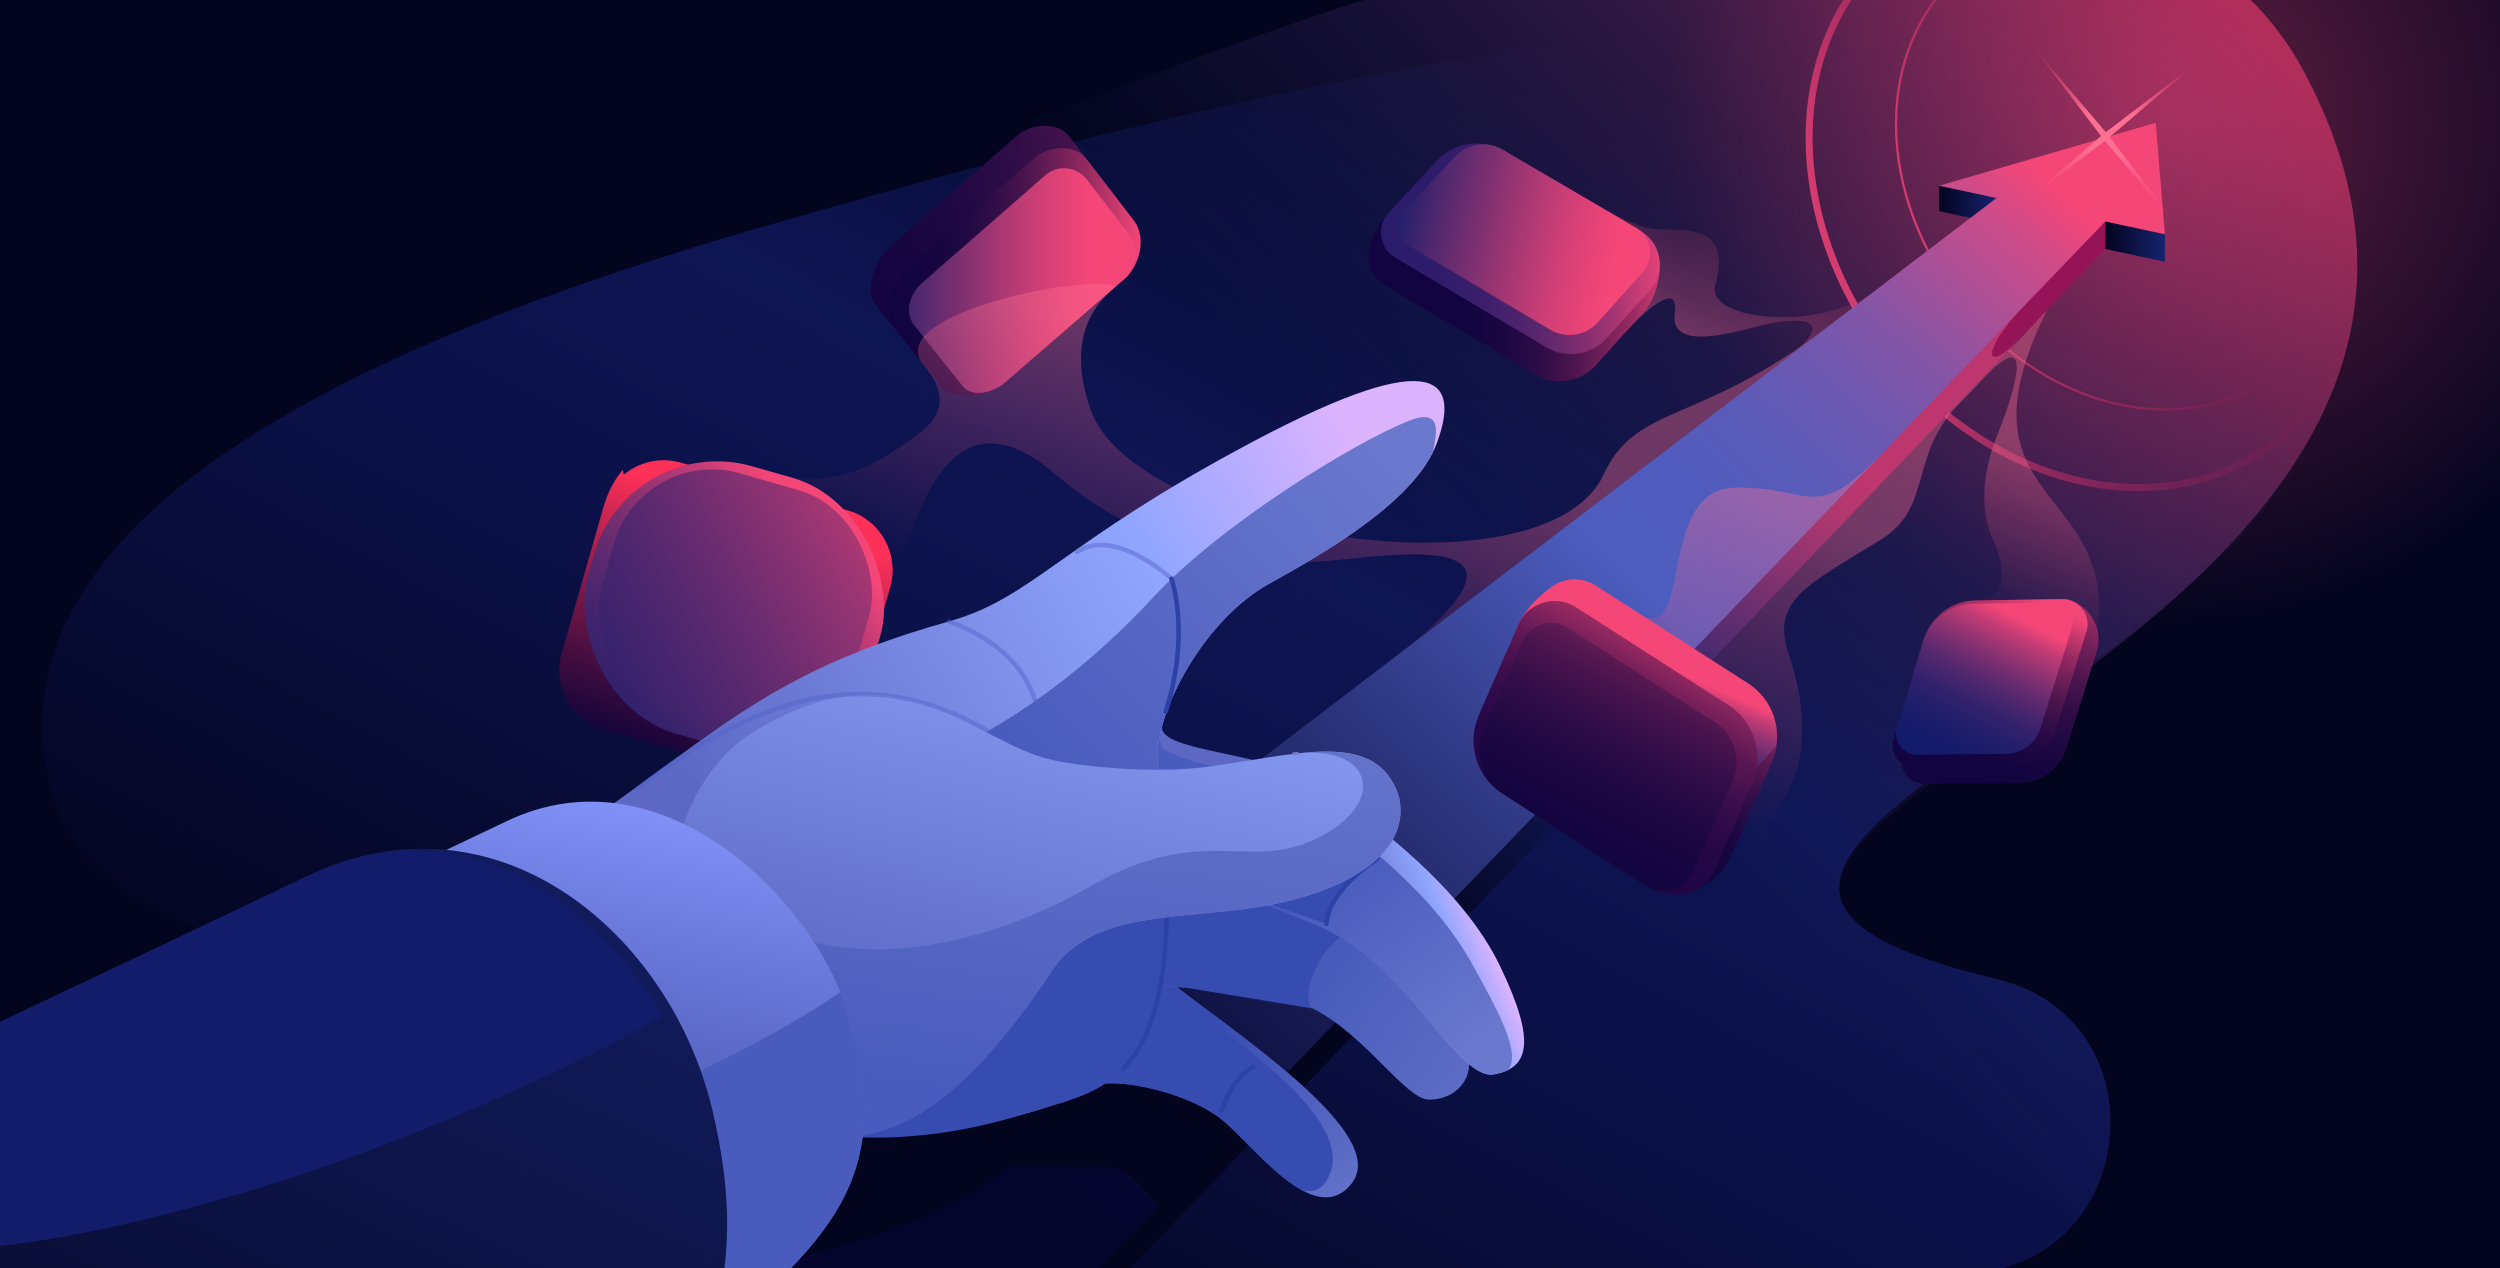 <svg id="Page_icons_208x208" xmlns="http://www.w3.org/2000/svg" xmlns:xlink="http://www.w3.org/1999/xlink" viewBox="0 0 410 208"><defs><linearGradient id="linear-gradient" x1="254.5" y1="3.26" x2="137.62" y2="223.21" gradientUnits="userSpaceOnUse"><stop offset="0" stop-color="#03041e"/><stop offset=".39" stop-color="#0e1553"/><stop offset=".56" stop-color="#0b1149"/><stop offset=".6" stop-color="#0b1147"/><stop offset="1" stop-color="#03041e"/></linearGradient><linearGradient id="linear-gradient-2" x1="369.41" y1="-34.98" x2="235.69" y2="91.89" gradientUnits="userSpaceOnUse"><stop offset="0" stop-color="#fd3058" stop-opacity=".8"/><stop offset=".02" stop-color="#f8305a" stop-opacity=".78"/><stop offset=".38" stop-color="#ac3c7e" stop-opacity=".45"/><stop offset=".67" stop-color="#744599" stop-opacity=".21"/><stop offset=".89" stop-color="#524aa9" stop-opacity=".06"/><stop offset="1" stop-color="#454db0" stop-opacity="0"/></linearGradient><linearGradient id="linear-gradient-3" x1="-4862.78" y1="-2280.85" x2="-4761.5" y2="-2280.85" gradientTransform="matrix(-.847 .148 -.311 -.951 -4447.1 -1413)" gradientUnits="userSpaceOnUse"><stop offset="0" stop-color="#941457" stop-opacity="0"/><stop offset=".09" stop-color="#971658" stop-opacity=".04"/><stop offset=".24" stop-color="#a21b5b" stop-opacity=".15"/><stop offset=".43" stop-color="#b32461" stop-opacity=".33"/><stop offset=".66" stop-color="#cb3069" stop-opacity=".57"/><stop offset=".91" stop-color="#e94074" stop-opacity=".88"/><stop offset="1" stop-color="#f54678"/></linearGradient><linearGradient id="linear-gradient-4" x1="-4861.28" y1="-2277.9" x2="-4779.17" y2="-2277.9" xlink:href="#linear-gradient-3"/><linearGradient id="linear-gradient-5" x1="203.24" y1="133.78" x2="262.31" y2="49.35" gradientUnits="userSpaceOnUse"><stop offset="0" stop-color="#03041e"/><stop offset=".56" stop-color="#16236f"/><stop offset=".62" stop-color="#1f216d"/><stop offset=".73" stop-color="#381e68"/><stop offset=".86" stop-color="#621960"/><stop offset="1" stop-color="#941457"/></linearGradient><linearGradient id="linear-gradient-6" x1="345.28" y1="39.62" x2="355.04" y2="39.62" gradientUnits="userSpaceOnUse"><stop offset="0" stop-color="#03041e"/><stop offset="1" stop-color="#16236f"/></linearGradient><linearGradient id="linear-gradient-7" x1="318.03" y1="33.56" x2="327.4" y2="33.56" xlink:href="#linear-gradient-6"/><linearGradient id="linear-gradient-8" x1="113.62" y1="330.05" x2="277.9" y2="170.31" gradientTransform="rotate(-2.9 -2819.078 -682.906)" gradientUnits="userSpaceOnUse"><stop offset="0" stop-color="#04042d"/><stop offset=".08" stop-color="#080a36"/><stop offset=".21" stop-color="#161a51"/><stop offset=".38" stop-color="#2c347d"/><stop offset=".57" stop-color="#4959b8"/><stop offset=".59" stop-color="#4d5dbf"/><stop offset=".67" stop-color="#505cbd"/><stop offset=".73" stop-color="#5b5bb8"/><stop offset=".79" stop-color="#6d58b1"/><stop offset=".85" stop-color="#8655a6"/><stop offset=".9" stop-color="#a75098"/><stop offset=".96" stop-color="#cf4b88"/><stop offset="1" stop-color="#f54678"/></linearGradient><linearGradient id="linear-gradient-9" x1="294.94" y1="84.06" x2="277.97" y2="132.84" gradientUnits="userSpaceOnUse"><stop offset="0" stop-color="#ff6f92"/><stop offset="1" stop-color="#f54678" stop-opacity="0"/></linearGradient><linearGradient id="linear-gradient-10" x1="263.92" y1="127.32" x2="271.97" y2="108.83" gradientUnits="userSpaceOnUse"><stop offset="0" stop-color="#121c6b"/><stop offset=".15" stop-color="#151c6b"/><stop offset=".29" stop-color="#201e6b"/><stop offset=".42" stop-color="#32216c"/><stop offset=".54" stop-color="#4b266e"/><stop offset=".66" stop-color="#6c2c70"/><stop offset=".78" stop-color="#943472"/><stop offset=".9" stop-color="#c33c75"/><stop offset="1" stop-color="#f54678"/></linearGradient><linearGradient id="linear-gradient-11" x1="279.56" y1="145.98" x2="295.57" y2="110.6" gradientUnits="userSpaceOnUse"><stop offset="0" stop-color="#110440"/><stop offset=".15" stop-color="#140540"/><stop offset=".29" stop-color="#1f0843"/><stop offset=".42" stop-color="#310d47"/><stop offset=".54" stop-color="#4a144e"/><stop offset=".66" stop-color="#6b1e56"/><stop offset=".78" stop-color="#932960"/><stop offset=".89" stop-color="#c2376b"/><stop offset="1" stop-color="#f54678"/></linearGradient><linearGradient id="linear-gradient-12" x1="258.01" y1="135.4" x2="277.77" y2="99.86" gradientUnits="userSpaceOnUse"><stop offset="0" stop-color="#210646"/><stop offset=".16" stop-color="#240746"/><stop offset=".3" stop-color="#2f0a49"/><stop offset=".43" stop-color="#410f4d"/><stop offset=".56" stop-color="#5a1753"/><stop offset=".68" stop-color="#7b215b"/><stop offset=".8" stop-color="#a32d64"/><stop offset=".92" stop-color="#d23b6f"/><stop offset="1" stop-color="#f54678"/></linearGradient><linearGradient id="linear-gradient-13" x1="254.18" y1="142.8" x2="281.08" y2="89.84" xlink:href="#linear-gradient-11"/><linearGradient id="linear-gradient-14" x1="129.95" y1="50.31" x2="227.47" y2="23.47" xlink:href="#linear-gradient-11"/><linearGradient id="linear-gradient-15" x1="145.76" y1="44.57" x2="187.07" y2="44.57" xlink:href="#linear-gradient-11"/><linearGradient id="linear-gradient-16" x1="142.36" y1="46.01" x2="179.56" y2="46.01" gradientUnits="userSpaceOnUse"><stop offset="0" stop-color="#121c6b"/><stop offset=".23" stop-color="#52286e"/><stop offset=".51" stop-color="#973472"/><stop offset=".73" stop-color="#ca3e75"/><stop offset=".9" stop-color="#e94377"/><stop offset="1" stop-color="#f54678"/></linearGradient><linearGradient id="linear-gradient-17" x1="273.38" y1="54.72" x2="284.98" y2="31.12" xlink:href="#linear-gradient-9"/><linearGradient id="linear-gradient-18" x1="236.98" y1="44.94" x2="275.55" y2="45.17" xlink:href="#linear-gradient-11"/><linearGradient id="linear-gradient-19" x1="228.33" y1="40.78" x2="274.04" y2="40.78" gradientUnits="userSpaceOnUse"><stop offset="0" stop-color="#2b1c6b"/><stop offset=".16" stop-color="#2e1c6b"/><stop offset=".3" stop-color="#391e6b"/><stop offset=".44" stop-color="#4b226d"/><stop offset=".57" stop-color="#64286e"/><stop offset=".7" stop-color="#852e70"/><stop offset=".82" stop-color="#ad3773"/><stop offset=".94" stop-color="#dc4076"/><stop offset="1" stop-color="#f54678"/></linearGradient><linearGradient id="linear-gradient-20" x1="227.12" y1="34.82" x2="265.19" y2="42.16" xlink:href="#linear-gradient-16"/><linearGradient id="linear-gradient-21" x1="337.59" y1="75.59" x2="328.55" y2="101.58" xlink:href="#linear-gradient-9"/><linearGradient id="linear-gradient-22" x1="321.88" y1="127.14" x2="340.02" y2="90.21" xlink:href="#linear-gradient-11"/><linearGradient id="linear-gradient-23" x1="320.06" y1="125.97" x2="333.07" y2="97.67" xlink:href="#linear-gradient-11"/><linearGradient id="linear-gradient-24" x1="317.89" y1="126" x2="330.76" y2="101.14" xlink:href="#linear-gradient-10"/><linearGradient id="linear-gradient-25" x1="214.18" y1="65.27" x2="198.8" y2="109.49" xlink:href="#linear-gradient-9"/><linearGradient id="linear-gradient-26" x1="125.04" y1="84.83" x2="110.91" y2="126.52" gradientUnits="userSpaceOnUse"><stop offset="0" stop-color="#fd3058"/><stop offset=".14" stop-color="#d52853"/><stop offset=".45" stop-color="#821948"/><stop offset=".71" stop-color="#440d40"/><stop offset=".9" stop-color="#1e063b"/><stop offset="1" stop-color="#10043a"/></linearGradient><linearGradient id="linear-gradient-27" x1="81.08" y1="137.69" x2="134.15" y2="85.92" gradientTransform="rotate(-15.97 120.433 99.362)" xlink:href="#linear-gradient-10"/><linearGradient id="linear-gradient-28" x1="55.52" y1="135.26" x2="156.54" y2="78.3" gradientTransform="rotate(-15.97 120.655 98.558)" xlink:href="#linear-gradient-10"/><linearGradient id="linear-gradient-29" x1="167.57" y1="305.05" x2="192.84" y2="339.16" gradientTransform="rotate(-2.26 -3178.012 -408.325)" gradientUnits="userSpaceOnUse"><stop offset="0" stop-color="#374cb0"/><stop offset="1" stop-color="#6a78cd"/></linearGradient><linearGradient id="linear-gradient-30" x1="169.27" y1="281.74" x2="225.1" y2="327.21" xlink:href="#linear-gradient-29"/><linearGradient id="linear-gradient-31" x1="196.34" y1="278.89" x2="213.59" y2="272.62" gradientTransform="rotate(-2.26 -3178.012 -408.325)" gradientUnits="userSpaceOnUse"><stop offset="0" stop-color="#5c68c4"/><stop offset=".69" stop-color="#91a6ff"/><stop offset="1" stop-color="#dcb3ff"/></linearGradient><linearGradient id="linear-gradient-32" x1="157.97" y1="420.82" x2="176.59" y2="450.53" gradientTransform="rotate(-4.71 -3136.583 -404.957)" gradientUnits="userSpaceOnUse"><stop offset="0" stop-color="#495bbd"/><stop offset="1" stop-color="#6a78cd"/></linearGradient><linearGradient id="linear-gradient-33" x1="-4182.21" y1="2091.4" x2="-4283.82" y2="2161.65" gradientTransform="scale(-1 1) rotate(64.51 -623.608 4336.1)" xlink:href="#linear-gradient-31"/><linearGradient id="linear-gradient-34" x1="124.46" y1="408.83" x2="186.04" y2="361.93" xlink:href="#linear-gradient-32"/><linearGradient id="linear-gradient-35" x1="-4029.32" y1="1982.93" x2="-4005.32" y2="2040.28" gradientTransform="scale(-1 1) rotate(64.51 -623.608 4336.1)" gradientUnits="userSpaceOnUse"><stop offset="0" stop-color="#5869ca"/><stop offset="1" stop-color="#2e3e91"/></linearGradient><linearGradient id="linear-gradient-36" x1="-4184.96" y1="2126.58" x2="-4264.01" y2="2110.77" gradientTransform="scale(-1 1) rotate(64.51 -623.608 4336.1)" gradientUnits="userSpaceOnUse"><stop offset="0" stop-color="#5c68c4"/><stop offset="1" stop-color="#91a6ff"/></linearGradient><linearGradient id="linear-gradient-37" x1="141.99" y1="312.08" x2="154.85" y2="236.63" gradientTransform="rotate(-2.26 -3178.012 -408.325)" xlink:href="#linear-gradient-32"/><linearGradient id="linear-gradient-38" x1="11.2" y1="379.85" x2="-9.67" y2="454.03" gradientTransform="rotate(-4.71 -3136.583 -404.957)" gradientUnits="userSpaceOnUse"><stop offset="0" stop-color="#8797ff"/><stop offset=".34" stop-color="#6b79db"/><stop offset=".77" stop-color="#4c59b4"/><stop offset="1" stop-color="#414da6"/></linearGradient><linearGradient id="linear-gradient-39" x1="-83.83" y1="526.33" x2="21.03" y2="346.57" gradientTransform="rotate(-4.71 -3136.583 -404.957)" xlink:href="#linear-gradient-6"/><radialGradient id="radial-gradient" cx="358.9" cy="20.14" fx="358.9" fy="20.14" r="82.71" gradientTransform="translate(-3.43)" gradientUnits="userSpaceOnUse"><stop offset="0" stop-color="#f54678"/><stop offset="1" stop-color="#f54678" stop-opacity="0"/></radialGradient><radialGradient id="radial-gradient-2" cx="245.12" cy="-2085.71" fx="245.12" fy="-2085.71" r="18.76" gradientTransform="rotate(44.88 -2256.835 -906.64) skewX(.07)" gradientUnits="userSpaceOnUse"><stop offset=".23" stop-color="#ff6f92"/><stop offset="1" stop-color="#f54678" stop-opacity="0"/></radialGradient><clipPath id="clippath"><path style="fill:none" d="M0 0h410v208H0z"/></clipPath><style>.cls-3,.cls-4{fill:none;stroke-miterlimit:10}.cls-3{opacity:.43;stroke:#5060c8}.cls-3,.cls-4{stroke-linecap:round;stroke-width:.75px}.cls-15{fill:#374cb0}.cls-4{stroke:#2d42a6}.cls-49{fill:#03041e}</style></defs><g style="clip-path:url(#clippath)"><path class="cls-49" d="M-15.89-4.96h429.4V210h-429.4z"/><path d="M131.76 35.3C67.18 53.25-5.17 82.7 8.67 130.7c13.85 48 149.66 19.08 160.28 37.45 10.62 18.37-53.52 35.16-105.01 43.88l258.02-3.22c28.56-.36 33.46-41.12 5.79-48.19-.66-.17-1.33-.34-2.01-.5-89.4-21.99 102.49-57.62 49.89-136.39-34.43-51.56-226.52 6.74-243.87 11.57Z" style="fill:url(#linear-gradient)"/><path d="M131.76 35.3C67.18 53.25-5.17 82.7 8.67 130.7c13.85 48 149.66 19.08 160.28 37.45 10.62 18.37-53.52 35.16-105.01 43.88l258.02-3.22c28.56-.36 33.46-41.12 5.79-48.19-.66-.17-1.33-.34-2.01-.5-89.4-21.99 102.91-52.82 52.19-148.23-40.37-75.95-228.82 18.58-246.17 23.41Z" style="fill:url(#linear-gradient-2)"/><ellipse cx="355.04" cy="20.14" rx="82.61" ry="82.71" style="fill:url(#radial-gradient);opacity:.4"/><path d="M299.47 39.38c-8.59-26.2 3.45-50.76 26.9-54.87 23.45-4.1 49.42 13.81 58.01 40 8.59 26.2-3.45 50.76-26.9 54.87-23.45 4.1-49.42-13.81-58.01-40Z" style="stroke:url(#linear-gradient-3);stroke-width:1.15px;stroke-miterlimit:10;fill:none"/><path d="M313.21 34.02c-7.01-21.38 2.82-41.43 21.95-44.78 19.14-3.35 40.33 11.27 47.35 32.65 7.01 21.38-2.82 41.43-21.95 44.78-19.14 3.35-40.33-11.27-47.35-32.65Z" style="stroke:url(#linear-gradient-4);stroke-width:.38px;stroke-miterlimit:10;fill:none"/><path style="fill:url(#linear-gradient-5)" d="m355.04 42.93-1.5-17.01-35.53 8.72 9.39 2.02L15.09 276.6 96.43 301 345.28 40.83l9.76 2.1z"/><path style="fill:url(#linear-gradient-6)" d="M355.04 38.41v4.52l-9.76-2.1v-4.52l9.76 2.1z"/><path style="fill:url(#linear-gradient-7)" d="M318.03 30.45v4.19l9.37 2.02v-4.19l-9.37-2.02z"/><path style="fill:url(#linear-gradient-8)" d="m355.04 38.41-1.5-18.27-35.51 10.31 9.39 2.02L15.09 270.81l81.34 24.4 248.85-258.9 9.76 2.1z"/><path d="M268.68 100.52c9.2 5.91 2.74-20.33 15.87-20.55 13.14-.22 12.66 6.35 24.96-6.45s21.34-22.2 21.34-22.2c-6.32 7.19-4.72 9.52 0 4.59 2.44-2.55-6.31 7.1-9.29 10.04-8.66 8.55-4.42 17.18-13.07 22.53-11.9 7.37-18.16 9.87-15.15 18.82 3.01 8.95 5.2 23.01-8.94 32.06s-40.71-25.77-15.72-38.84Z" style="opacity:.38;fill:url(#linear-gradient-9)"/><path class="cls-49" d="m189.11 160.25-34.1 6.04-28.88 22.04-26.61 22.72s46.55-3.14 65.84-19.72h15.83c1.73 0 3.38.68 4.55 1.87 1.84 1.88 4.41 4.51 4.41 4.51l20.94-20.95-21.98-16.51Z"/><path style="fill:url(#radial-gradient-2)" d="M357.1 37.08 345.2 23.1l-14.6 11.13 13.97-11.91L333.45 7.7l11.9 13.98 14.6-11.13-13.96 11.92 11.11 14.61z"/><path d="m286.7 112.08-24.97-16.03a6.474 6.474 0 0 0-5.71-.65c-1.62.58-5.51 3.68-7.02 7.06-3.04 6.83-3.25 11.31-3.25 11.31a10.15 10.15 0 0 0 3.79 12.59l24.7 15.93a6.94 6.94 0 0 0 4.29 1.1c-.4 1.41-.78 2.76-.78 2.76 3.63-1.64 5.22-3.48 6.64-6.8.03-.07.06-.13.09-.2l6.12-14.27c2-4.66.34-10.07-3.92-12.81Z" style="fill:url(#linear-gradient-10)"/><path d="M290.62 124.89c.37-.85.61-1.73.73-2.61l-3.26 3.63-9.66 19.2-.43.21c-.14.5-.24.83-.24.83 3.63-1.64 5.22-3.48 6.64-6.8.03-.07.06-.13.09-.2l6.12-14.27Z" style="fill:url(#linear-gradient-11)"/><path d="m258.48 99.6 24.97 16.03c4.26 2.73 5.92 8.15 3.92 12.81l-6.12 14.27c-1.71 3.99-6.76 5.36-11.56 2.45l-23.73-15.33c-3.79-2.55-5.44-7.95-3.45-12.51l6.5-14.86c1.6-3.67 6.1-5.03 9.47-2.87Z" style="fill:url(#linear-gradient-12)"/><path d="m257.14 102.98 24.12 15.48a7.66 7.66 0 0 1 2.9 9.47l-6.32 14.74c-1.36 3.18-5.25 4.36-8.15 2.49l-23.23-14.98a8.398 8.398 0 0 1-3.14-10.42l6.36-14.53c1.26-2.89 4.81-3.96 7.46-2.26Z" style="fill:url(#linear-gradient-13)"/><path d="m175.31 22.31 7.89 10.23c2.23 2.93.92 7.52-1.5 9.62l-19.78 17.16c-2.72 2.25-8.45 3.06-10.43.58l-7.95-9.97c-1.94-2.43.25-7.58 2.58-9.63l20.64-18.03c2.31-2.02 6.67-2.39 8.55.04Z" style="fill:url(#linear-gradient-14)"/><path d="m178.09 25.96 7.84 10.17c2.22 2.92.91 7.48-1.49 9.57l-19.67 17.07c-2.7 2.24-8.4 3.04-10.37.57l-7.9-9.91c-1.93-2.42.24-7.54 2.57-9.57l20.52-17.93c2.3-2.01 6.64-2.38 8.5.04Z" style="fill:url(#linear-gradient-15)"/><path d="m178.22 29.41 6.95 9.01a5.337 5.337 0 0 1-.73 7.28l-19.67 17.07c-1.88 1.61-5.35 2.52-6.91.54l-7.89-9.9c-1.71-2.14-.8-5.22 1.26-7.02l20.19-17.64a4.69 4.69 0 0 1 6.8.67Z" style="fill:url(#linear-gradient-16)"/><path d="M255.02 29.56c9.15 5.36 13.1 7.89 17.18 8.07s11.93-.97 9.11 9.11c-1.64 5.87 17.22 7.78 26.28.86l-12.76 9.74c5.69-5.2.06-5.2-4.42-4.31-4.47.9-16.74 5.25-15.75-1.72.81-5.62-5.38.15-8.11 3.19l-11.54-24.94Z" style="fill:url(#linear-gradient-17);opacity:.38"/><path d="m232.58 29.65-4.8 5.18c-4.27 4.86-4.31 9.71-.73 11.9l24.73 14.68a7.929 7.929 0 0 0 9.94-1.52l7.98-8.88c1.55-1.72 2.59-5 2.5-7.81-.05-1.55-3.48-.03-4.95-.89l-22.43-13.14c-3.59-2.1-9.41-2.57-12.24.48Z" style="fill:url(#linear-gradient-18)"/><path d="m235.65 26.34-7.87 8.49c-2.09 2.26-1.57 5.88 1.08 7.45l24.73 14.68a7.929 7.929 0 0 0 9.94-1.52l7.04-7.83c2.69-2.99 1.96-7.7-1.51-9.74l-22.43-13.14a8.864 8.864 0 0 0-10.98 1.62Z" style="fill:url(#linear-gradient-19)"/><path d="m238.6 25.68-8.32 8.98c-1.6 1.72-1.2 4.48.82 5.68l23.13 13.73a6.219 6.219 0 0 0 7.79-1.19l7.37-8.2c2.03-2.26 1.48-5.83-1.14-7.36l-21.83-12.79a6.311 6.311 0 0 0-7.82 1.15Z" style="fill:url(#linear-gradient-20)"/><path d="M342.59 110.87c9.44-32.9-24.11-25.1-6.88-60.04l-10.85 11.69c7.4-8.08 7.33-2.82 2.53 9.29-1.94 4.91-2.94 11.33-.67 16.37 4.55 10.08-2.03 10.29-2.03 10.29l17.89 12.4Z" style="fill:url(#linear-gradient-21);opacity:.38"/><path d="M324.7 98.47c4.45-.07 9.24-.21 13.49-.21 3.34 0 7.05 4.01 5.68 8.52l-4.97 15.97a7.992 7.992 0 0 1-7.57 5.62l-15.74.14c-2.49.02-4.28-2.38-3.56-4.76l5.06-16.64c1.15-3.77 3.67-8.57 7.61-8.63Z" style="fill:url(#linear-gradient-22)"/><path d="M323.92 98.48c4.38-.07 10.08-.16 14.27-.22 2.8-.04 4.82 2.66 3.98 5.33l-5.18 16.63a7.882 7.882 0 0 1-7.45 5.54l-15.5.14c-2.45.02-4.22-2.34-3.5-4.69l4.98-16.39a8.935 8.935 0 0 1 8.41-6.34Z" style="fill:url(#linear-gradient-23)"/><path d="M323.58 99.02c4.17-.06 9.5-.15 13.18-.21a3.14 3.14 0 0 1 3.04 4.08l-5.12 16.44a6.126 6.126 0 0 1-5.8 4.31l-14.44.13c-2.34.02-4.03-2.24-3.35-4.49l4.28-14.07a8.722 8.722 0 0 1 8.21-6.19Z" style="fill:url(#linear-gradient-24)"/><path d="M128.55 77.97c7.95 2.18 15.61-1.68 22.72-7.35 4.33-3.46 3.14-7.28.23-10.72-7.06-8.31 26.43-15.05 31.52-12.96-2.48 2.16-8.59 7.46-4.18 20.21 7.18 20.73 74.67 31.4 84.2 10.59 5.27-11.5 15.65-8.07 36.33-23.86 0 0-8.18 6.24-24.53 18.72-16.35 12.48-46.82 35.73-46.82 35.73 28.46-21.71 1.02-17.41-9.96-16.36-9.65.92-29.21-.5-44.68-13.95-15.66-13.63-22 1.7-26.07 15.94s-18.77-15.98-18.77-15.98Z" style="fill:url(#linear-gradient-25);opacity:.38"/><path d="m139 83.7-27.36-7.83c-3.37-.96-6.83-.11-9.33 1.98l-.18-.8c-1.68 1.96-2.69 4.47-3.08 5.81l-6.92 24.23c-1.55 5.41 1.58 11.06 6.99 12.61l27.36 7.83c3.36.96 6.81.12 9.31-1.96 1.51-1.04 3.74-4.39 4.61-7.4l-.68.11L146 96.3c1.55-5.41-1.58-11.06-6.99-12.61Z" style="fill:url(#linear-gradient-26)"/><rect x="95.98" y="76.55" width="48.82" height="45.59" rx="20.98" ry="20.98" transform="rotate(15.97 120.434 99.377)" style="fill:url(#linear-gradient-27)"/><rect x="98.86" y="78.24" width="43.51" height="40.63" rx="16.72" ry="16.72" transform="rotate(15.97 120.65 98.583)" style="fill:url(#linear-gradient-28)"/><path d="M190.32 159.83c13.37 10.34 37.61 26.21 31.37 34.23-6.15 7.91-16.35-6.71-21.72-10.76-5.37-4.06-15.63-6.29-19.67-5.46 0 0 6.49-3.31 10.01-18.01Z" style="fill:url(#linear-gradient-29)"/><path class="cls-15" d="M199.98 183.29c-5.2-3.93-15.01-6.16-19.28-5.53-.07 0-.15-.02-.22-.03.99-.61 6.25-4.31 9.49-16.5 13.87 10.11 33.81 23.44 27.36 32.74 0 0-.01.02-.02.03-.97 1.39-2.89 1.74-4.34.86-4.79-2.88-9.76-9.14-12.99-11.58Z"/><path class="cls-4" d="M205.63 174.9c-1.51.81-3.74 2.74-5.3 7.29"/><path d="M239.34 170.02c3.97 5.68-.17 10.45-5.05 10.31-3.85-.11-10.44-10.69-19.02-14.94s-30.07-3.44-30.07-3.44l.84-21.48s24.33.86 35.95 10.56c11.62 9.71 13.77 13.84 17.35 18.97Z" style="fill:url(#linear-gradient-30)"/><path class="cls-15" d="M215.27 165.39c-1.82-1.17.07-8.48 4.54-11.69l-29.66-22.96-.19 30.5 25.3 4.15Z"/><path d="M190.59 119.03c-.78 4.45 18.06 4.13 26.52 10.07s22.75 16.53 28.9 29.34c6.16 12.8 4.55 16.73-1 17.76-5.55 1.03-13.55-15.67-25.2-22.5-11.65-6.83-26.61-9.47-33.82-8.9l.3-26.44 4.3.66Z" style="fill:url(#linear-gradient-31)"/><path d="m188.23 118.66 2.37.36c-.24 1.36-1.18 3.65 1.38 4.43 4.76 2.55 18.6 3.91 24.27 8.69 7.7 6.5 18.62 14.02 25.41 26.36 3.79 6.89 8 14.38 5.62 17-.65.31-1.4.54-2.25.69-5.55 1.03-13.55-15.67-25.2-22.5-.72-.42-1.46-.83-2.2-1.22-11.69-4.9-20.97-8.51-26.25-10.19l-3.13-23.63Z" style="fill:url(#linear-gradient-32)"/><path class="cls-15" d="M217.53 151.52c.43-5.85 8.37-10.69 8.37-10.69s-35.66 1.45-38.61-12.42L184.18 140l33.35 11.52Z"/><path class="cls-4" d="M217.53 151.52c.43-5.85 8.37-10.69 8.37-10.69"/><path d="M-78.37 230.73s32.76-32.22 62.7-49.77c29.22-17.13 60.96-15.28 95.93-35.96 34.96-20.68 39.85-33.12 75.34-43.08 13.85-3.89 18.32-12.75 49.8-29.45 31.47-16.7 33.76-9.43 30.28.1-3.48 9.53-18.22 17.97-27.73 23.26-9.51 5.29-17.62 18.82-18.13 27.63-.5 8.81 7.06 44.95-9.51 54.36-16.57 9.4-48.16 9.82-55.61 5.53-38.6 30.85-59.31 92.26-144.29 135.82-70.64-4.95-123.95-22.41-101.16-94.79 9.78-1.82 22.67-.82 42.39 6.34Z" style="fill:url(#linear-gradient-33)"/><path d="M189.32 97.76c10.33-11.2 32.13-24.94 41.82-28.78 5.59-2.22 4.43 2.43 3.85 5.18-4.42 8.88-18.06 16.7-27.04 21.69-9.51 5.29-17.62 18.82-18.13 27.63-.5 8.81 7.06 44.95-9.51 54.36-12.77 7.25-34.46 9.16-47.15 7.69l-.13-.16 16.89-59.78c15.43-5.77 29.07-16.62 39.39-27.83Z" style="fill:url(#linear-gradient-34)"/><path d="M-120.76 224.39c8.81 32.59 19.76 56.84 52.84 61.08 7.63.98 13.89-5.98 12.24-13.5-3.12-14.22-13.38-25.8-13.38-25.8 4.51 2.94 8.46 5.7 11.93 8.28 17.96 13.38 40.58 19.11 62.62 15.21 15.71-2.78 34.34-10.85 59.1-36.25C104.78 192.19 91 180.7 80.4 171.79c-10.6-8.91-4.25-19.04 31.03-26.54l37.1 40.52c-10.67.67-20.17-.3-23.83-2.4-37.27 29.79-75.08 110.96-142.56 141.64l-27.39 12.88a73.52 73.52 0 0 1-41.02 6.35l-117.72-15.73 83.24-104.12Z" style="fill:url(#linear-gradient-35)"/><path class="cls-15" d="M169.09 131.66c3.86-5.75 20.76-7.66 21.41-.76 2.54 26.97-.67 38.65-6.36 44.46-4.42 4.52-10.33 5.48-16.19 7.33-20.98 6.61-36.11 2.77-36.11 2.77l37.25-53.8Z"/><path class="cls-4" d="M190.5 130.9c2.54 26.97-.67 38.65-6.36 44.46"/><path d="M229.44 130.69c-3.58-11.33-16.9-6.84-31.67-4.91-8.56 1.12-20.13-.02-25.19-1.14-13.09-2.9-24.88-19.49-49.11-4.53-19.88 12.27-18.27 54.72 1.21 63.26 14.82 6.5 31.87.11 47.85-24.17 6.48-9.84 20.8-8.35 33.94-10.47 13.14-2.12 25.11-8.24 22.96-18.04Z" style="fill:url(#linear-gradient-36)"/><path d="M115.17 157.04c.65-4.61 5.57-7.29 9.78-5.33 17.26 8.01 37.64 2.9 53.82-6.33 18.64-10.64 25.88-2.23 37.41-7.98 11.16-5.57 9.25-14.97-3.11-13.87 7.95-.84 14.11 0 16.37 7.16 2.15 9.8-9.82 15.92-22.96 18.04-13.14 2.12-27.46.63-33.94 10.47-11.7 17.78-23.24 27.86-34.8 27.12-8.37-.54-18.96-3.19-21.68-11.47-1.89-5.77-1.65-12.45-.9-17.81Z" style="fill:url(#linear-gradient-37)"/><path d="M212.97 123.54c-.34.03-.68.07-1.03.12l1.03-.12Z" style="stroke-miterlimit:10;stroke:#7480cb;stroke-width:.47px;fill:none"/><path class="cls-3" d="M104.73 129.25c19.07-14.89 37.62-20.96 57.27-9.37M155.59 101.93s11.35 3.37 14.17 13.04M176.61 90.54c6.2-4.23 15.51 4.38 15.51 4.38"/><path class="cls-4" d="M192.12 94.91s3.19 8.86-.94 21.78"/><path d="M14.45 167.14s43.08-20.23 68.63-32.46c25.55-12.23 50.24 13.21 55.61 30.51 8.94 28.78-1.8 38.83-32.87 63.12-28.32 22.14-88.52 68.08-88.52 68.08l-55.99-105.67 53.13-23.58Z" style="fill:url(#linear-gradient-38)"/><path d="M85.13 244.36c7.71-5.95 14.87-11.51 20.69-16.05 31.07-24.29 41.81-34.35 32.87-63.12-.25-.8-.54-1.62-.87-2.45-14.2 9.61-31.99 17-31.99 17l-20.7 64.62Z" style="fill:#495bbd"/><path d="M-33.06 183.15s52.35-24.58 83.39-39.44 59.58 9.28 66.48 38.26c6.55 27.5.85 46.57-28.13 79.27-28.98 32.7-98.06 92.25-98.06 92.25L-97.63 211.8l64.56-28.66Z" style="fill:url(#linear-gradient-39)"/><path d="M108.87 166.55c-12.76-19.87-33.68-34.74-58.54-22.84-16.18 7.75-38.15 18.13-55.48 26.3-53.93 26.06-31.74 43.8 25.36 30.8 49.37-11.24 88.66-34.27 88.66-34.27Z" style="fill:#121c6b"/></g></svg>